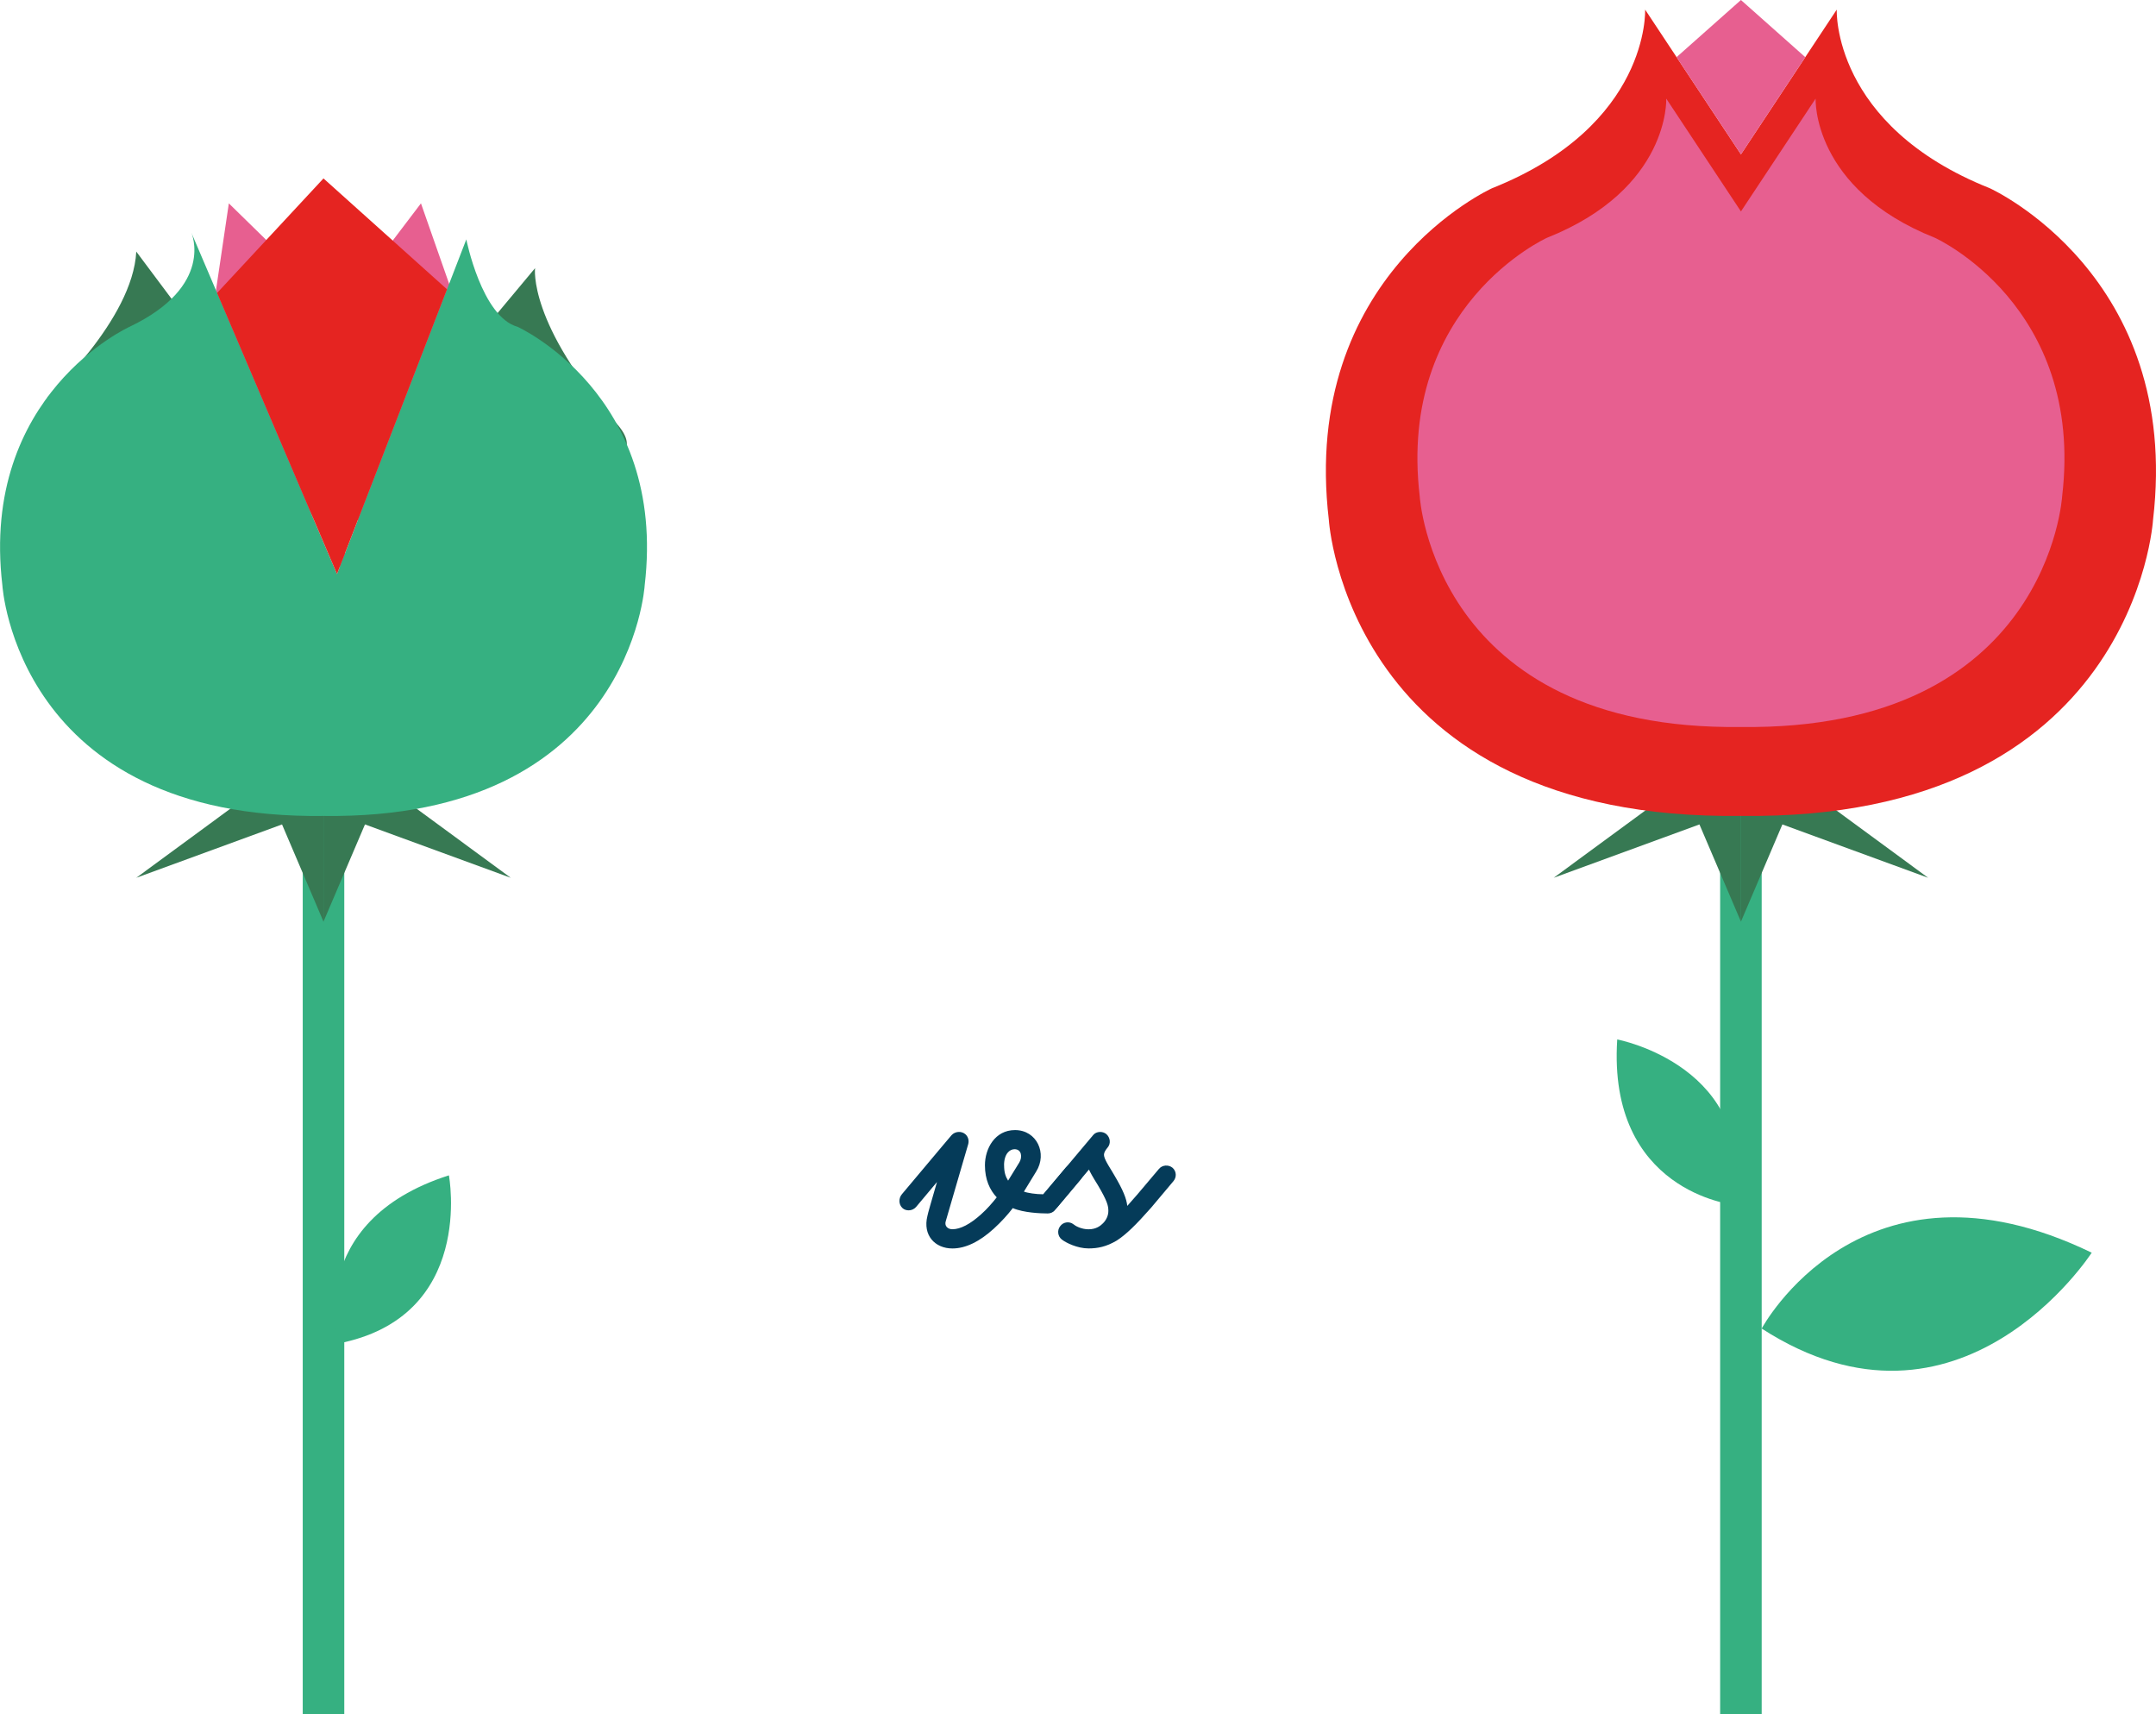<?xml version="1.0" encoding="UTF-8"?> <svg xmlns="http://www.w3.org/2000/svg" id="Laag_1" viewBox="0 0 464.48 369.24"><defs><style>.cls-1{fill:#e52421;}.cls-2{fill:#053b59;}.cls-3{fill:#e75f90;}.cls-4{fill:#377953;}.cls-5{fill:#36b081;}</style></defs><g><path class="cls-4" d="m10.16,85.61s18.44-16.68,19.2-31.42l42,56.17,43.91-52.6s-1.53,12,17.57,33.47c21.58,24.25-122.68-5.63-122.68-5.63Z"></path><rect class="cls-5" x="65.22" y="175.75" width="8.95" height="193.49"></rect><g><polygon class="cls-4" points="50.8 173.32 29.36 189.06 60.76 177.57 69.69 198.51 69.69 175.28 50.8 173.32"></polygon><polygon class="cls-4" points="88.58 173.32 110.03 189.06 78.63 177.57 69.69 198.51 69.69 175.28 88.58 173.32"></polygon></g><path class="cls-5" d="m72.7,289.4s-7.24-26.28,24.01-36.25c0,0,5.79,30.6-24.01,36.25Z"></path><polygon class="cls-3" points="75.69 63.55 90.69 43.8 99.73 69.6 77.58 128.01 75.69 63.55"></polygon><polygon class="cls-3" points="45.32 70.71 49.3 43.8 68.84 62.91 74.91 125.08 45.32 70.71"></polygon><path class="cls-5" d="m69.69,175.74c66.15.86,69.2-49.68,69.2-49.68,4.85-41.12-27.41-55.68-27.41-55.68-7.7-2.14-11.02-18.82-11.02-18.82l-27.86,72.08-31.37-73.53s5.11,11.49-13.31,20.27c0,0-32.27,14.56-27.41,55.68,0,0,3.05,50.54,69.2,49.68"></path><polygon class="cls-1" points="46.77 63.1 69.69 38.43 96.3 62.31 72.6 123.64 46.77 63.1"></polygon></g><g><rect class="cls-5" x="370.58" y="175.75" width="8.95" height="193.49"></rect><g><polygon class="cls-4" points="356.16 173.32 334.72 189.06 366.12 177.57 375.06 198.51 375.06 175.28 356.16 173.32"></polygon><polygon class="cls-4" points="393.95 173.32 415.39 189.06 383.99 177.57 375.06 198.51 375.06 175.28 393.95 173.32"></polygon></g><path class="cls-1" d="m375.06,175.73c84.87,1.1,88.78-63.75,88.78-63.75,6.23-52.76-35.17-71.44-35.17-71.44-34.07-13.56-32.97-38.47-32.97-38.47l-20.64,31.17-20.64-31.17s1.1,24.91-32.97,38.47c0,0-41.4,18.68-35.17,71.44,0,0,3.91,64.85,88.78,63.75"></path><path class="cls-3" d="m375.06,156.58c66.15.86,69.2-49.68,69.2-49.68,4.85-41.12-27.41-55.68-27.41-55.68-26.56-10.57-25.7-29.98-25.7-29.98l-16.09,24.3-16.09-24.3s.86,19.42-25.7,29.98c0,0-32.27,14.56-27.41,55.68,0,0,3.05,50.54,69.2,49.68"></path><polygon class="cls-3" points="361.19 12.31 375.06 0 388.92 12.31 375.06 33.25 361.19 12.31"></polygon><path class="cls-5" d="m379.53,286.15s21.57-40.34,71.1-16.34c0,0-28.33,43.91-71.1,16.34Z"></path><path class="cls-5" d="m373.4,259.46s-27.11-2.84-24.99-35.58c0,0,30.6,5.77,24.99,35.58Z"></path></g><g><path class="cls-2" d="m194.43,260.2c-.86-.77-.86-2.16-.1-3.02,9.79-11.67,10.66-12.67,10.66-12.67.77-.86,2.16-.96,3.02-.19.62.58.77,1.39.58,2.11l-1.25,4.27-3.55,12.19c-.43,1.15.38,1.87,1.39,1.87,1.73,0,3.84-1.1,6.19-3.22,1.3-1.15,2.45-2.5,3.36-3.65-1.49-1.58-2.54-3.84-2.54-6.91,0-3.6,2.16-7.58,6.48-7.58,4.7,0,7.01,5.04,4.56,8.93l-2.64,4.32c.72.29,2.59.58,4.18.58l4.85-5.76c.77-.91,2.06-.96,2.93-.24.86.77.96,1.97.24,2.83l-5.52,6.58c-.38.48-.96.72-1.54.72-1.49,0-5.18-.14-7.54-1.15-1.06,1.39-2.5,2.98-4.08,4.42-3.12,2.83-6.1,4.27-8.93,4.27-3.74,0-6.43-2.83-5.38-7.01.05-.38.91-3.36,2.06-7.3l-4.51,5.38c-.43.48-1.01.72-1.58.72-.48,0-.96-.14-1.34-.48Zm21.89-9.22c0,1.49.29,2.4.86,3.31l2.4-3.89c.72-1.15.53-2.88-1.01-2.88-1.06,0-2.26,1.01-2.26,3.46Z"></path><path class="cls-2" d="m228.75,266.97c-.86-.67-1.06-1.97-.34-2.88.67-.91,1.97-1.1,2.88-.38.38.34,1.68,1.06,3.22,1.06,1.68,0,2.59-.77,3.12-1.3.72-.72,1.15-1.68,1.15-2.64,0-1.1-.19-2.06-2.26-5.57-1.2-1.92-1.58-2.64-1.92-3.36l-6.86,8.16c-.77.91-2.02,1.06-2.88.29-.91-.72-.96-2.06-.24-2.93l10.9-12.96c.67-.82,2.06-.86,2.83-.19.86.77,1.01,2.06.24,2.93-.86,1.01-.77,1.54-.72,1.82.19,1.01,1.54,2.93,2.21,4.13,1.92,3.26,2.59,4.99,2.78,6.58l2.11-2.4,4.71-5.57c.72-.86,2.06-.96,2.93-.24.86.77.91,2.02.19,2.88l-4.8,5.71c-3.26,3.7-5.42,5.81-7.44,7.1-2.26,1.34-4.13,1.68-6.05,1.68-2.4,0-4.85-1.2-5.76-1.92Z"></path></g></svg> 